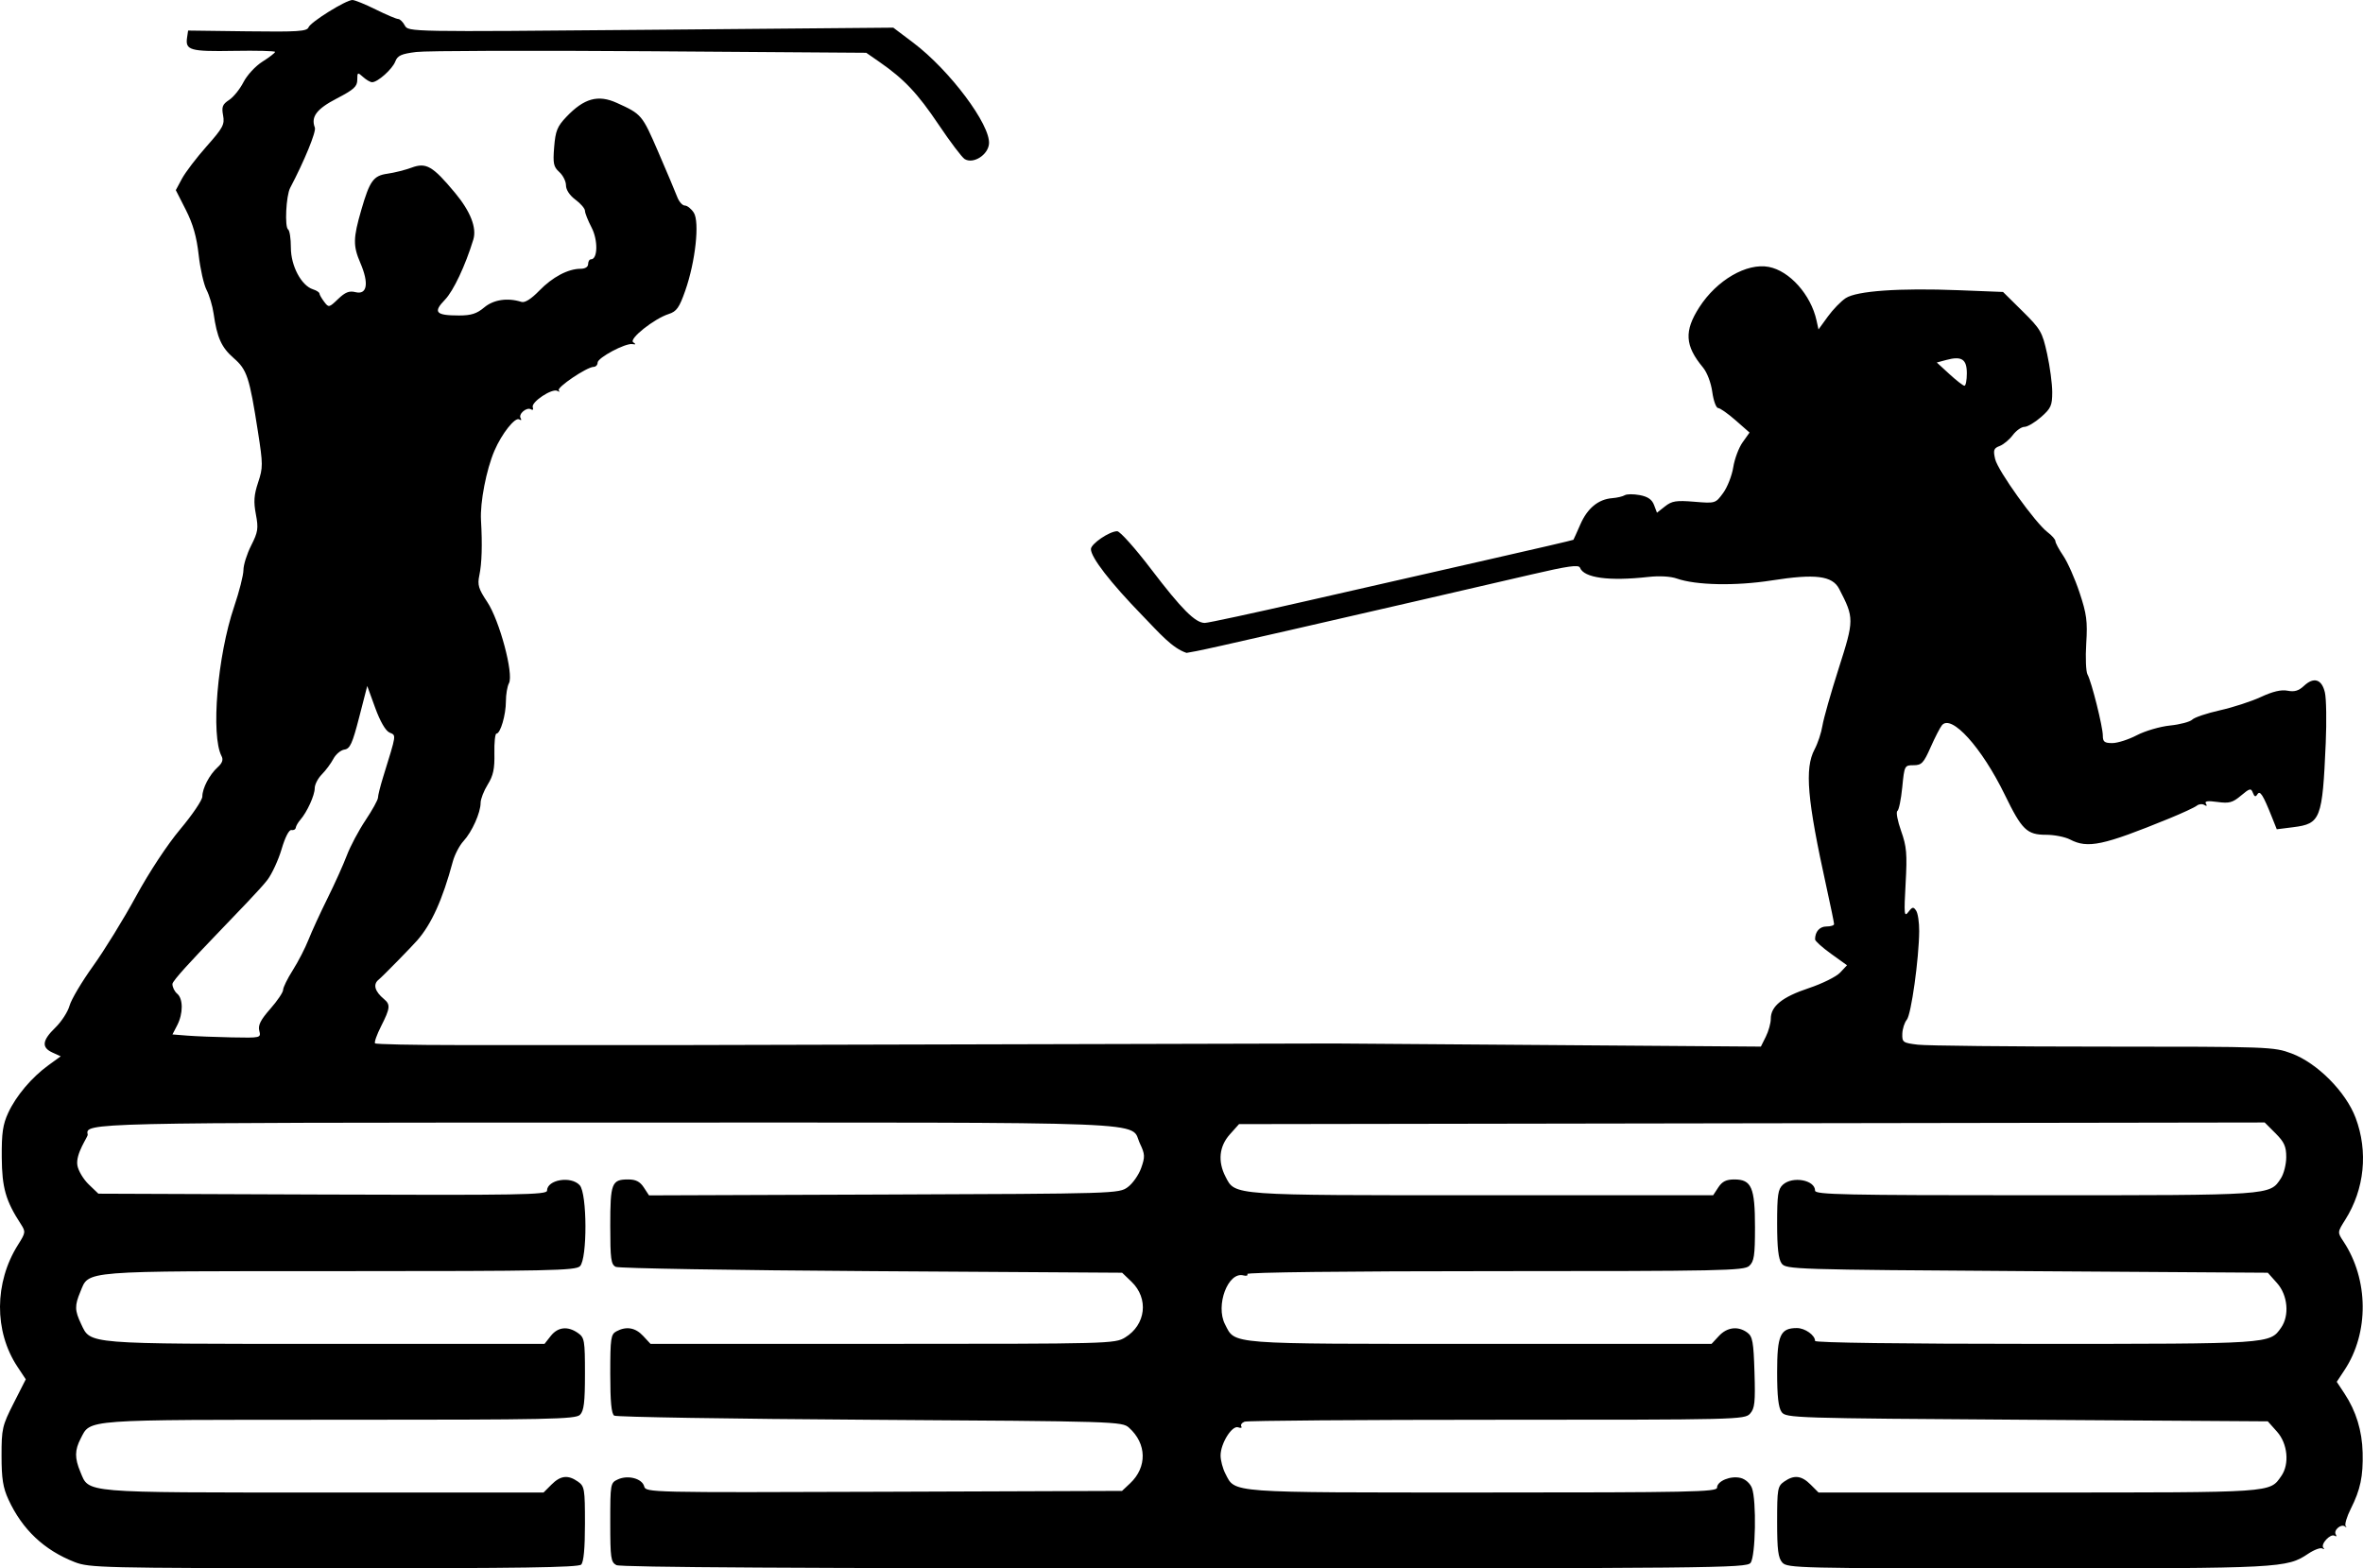 <?xml version="1.0" encoding="UTF-8"?>
<svg xmlns="http://www.w3.org/2000/svg" xmlns:xlink="http://www.w3.org/1999/xlink" width="457.200mm" height="303.472mm" viewBox="100.65 -368.901 457.2 303.472">
    <path style="stroke:none;fill:#000000;fill-rule:evenodd" d="M330.225,-242.571C333.002,-243.065,330.767,-242.479,375.05,-252.675C382.116,-254.303,391.98,-256.583,396.969,-257.744C404.007,-259.381,406.108,-259.676,406.343,-259.062C407.105,-257.077,411.971,-256.416,419.569,-257.266C421.699,-257.504,423.879,-257.383,425.075,-256.96C428.772,-255.652,436.474,-255.496,443.422,-256.588C451.89,-257.919,455.178,-257.508,456.498,-254.957C459.416,-249.314,459.414,-248.98,456.41,-239.579C454.891,-234.823,453.473,-229.83,453.26,-228.484C453.047,-227.138,452.364,-225.077,451.742,-223.904C449.784,-220.211,450.3,-214.216,454.034,-197.28C454.85,-193.578,455.515,-190.343,455.512,-190.091C455.509,-189.839,454.848,-189.632,454.042,-189.632C452.718,-189.632,451.835,-188.633,451.835,-187.134C451.835,-186.824,453.226,-185.572,454.926,-184.35L458.017,-182.13L456.675,-180.702C455.937,-179.917,453.209,-178.566,450.612,-177.701C445.485,-175.994,443.27,-174.211,443.27,-171.79C443.27,-170.938,442.837,-169.375,442.309,-168.316L441.349,-166.39L358.739,-166.994L233.715,-166.688L189.221,-166.688C180.602,-166.688,173.4,-166.839,173.215,-167.024C173.03,-167.209,173.558,-168.701,174.388,-170.34C176.153,-173.826,176.227,-174.524,174.945,-175.588C173.169,-177.062,172.782,-178.425,173.885,-179.32C174.752,-180.022,180.333,-185.754,181.356,-186.919C184.137,-190.086,186.272,-194.808,188.255,-202.175C188.617,-203.521,189.549,-205.311,190.326,-206.152C191.974,-207.936,193.64,-211.657,193.64,-213.555C193.64,-214.283,194.258,-215.875,195.014,-217.093C196.089,-218.825,196.37,-220.137,196.307,-223.13C196.263,-225.234,196.444,-226.954,196.709,-226.954C197.474,-226.954,198.534,-230.584,198.534,-233.204C198.534,-234.522,198.801,-236.098,199.126,-236.705C200.077,-238.483,197.301,-248.862,194.919,-252.433C193.237,-254.954,193.005,-255.729,193.389,-257.546C193.882,-259.88,193.991,-263.486,193.714,-268.253C193.516,-271.681,194.743,-278.028,196.312,-281.681C197.735,-284.996,200.31,-288.248,201.116,-287.749C201.489,-287.519,201.609,-287.618,201.389,-287.974C200.888,-288.785,202.554,-290.208,203.395,-289.689C203.744,-289.473,203.895,-289.655,203.731,-290.095C203.36,-291.095,207.494,-293.84,208.501,-293.262C208.908,-293.028,209.028,-293.071,208.767,-293.358C208.272,-293.902,214.177,-297.89,215.513,-297.914C215.934,-297.921,216.278,-298.292,216.278,-298.737C216.278,-299.686,221.667,-302.555,223.008,-302.32C223.684,-302.202,223.726,-302.295,223.167,-302.676C222.256,-303.297,227.195,-307.229,230.033,-308.142C231.563,-308.634,232.081,-309.365,233.236,-312.659C235.205,-318.274,236.044,-325.958,234.883,-327.755C234.393,-328.512,233.613,-329.131,233.149,-329.131C232.685,-329.131,232.02,-329.888,231.672,-330.814C231.324,-331.739,229.669,-335.663,227.995,-339.532C224.887,-346.713,224.805,-346.809,220.008,-348.988C216.369,-350.64,213.668,-349.895,210.234,-346.291C208.475,-344.444,208.123,-343.575,207.871,-340.45C207.613,-337.271,207.747,-336.623,208.866,-335.614C209.578,-334.973,210.159,-333.811,210.159,-333.032C210.159,-332.167,210.875,-331.086,211.995,-330.258C213.004,-329.512,213.83,-328.548,213.83,-328.117C213.83,-327.686,214.405,-326.232,215.107,-324.885C216.378,-322.447,216.316,-318.73,215.005,-318.73C214.696,-318.73,214.442,-318.317,214.442,-317.812C214.442,-317.254,213.873,-316.895,212.987,-316.895C210.569,-316.895,207.541,-315.291,204.986,-312.656C203.427,-311.049,202.204,-310.276,201.549,-310.484C198.869,-311.335,196.141,-310.93,194.339,-309.414C192.905,-308.207,191.812,-307.858,189.469,-307.858C184.945,-307.858,184.389,-308.481,186.744,-310.911C188.375,-312.594,190.689,-317.501,192.23,-322.547C192.923,-324.816,191.679,-327.994,188.694,-331.582C184.365,-336.784,183.111,-337.511,180.281,-336.463C179.047,-336.006,176.94,-335.477,175.598,-335.288C172.896,-334.906,172.186,-333.919,170.549,-328.264C168.969,-322.808,168.943,-321.345,170.369,-318.03C172.075,-314.066,171.694,-311.803,169.419,-312.374C168.224,-312.674,167.446,-312.365,166.066,-311.043C164.314,-309.365,164.247,-309.351,163.372,-310.508C162.879,-311.16,162.466,-311.882,162.455,-312.111C162.445,-312.341,161.882,-312.705,161.205,-312.92C158.954,-313.634,156.929,-317.451,156.929,-320.977C156.929,-322.73,156.692,-324.311,156.401,-324.491C155.701,-324.924,155.994,-331.027,156.788,-332.534C159.541,-337.764,161.866,-343.437,161.57,-344.206C160.765,-346.306,161.909,-347.823,165.831,-349.856C169.116,-351.56,169.778,-352.164,169.778,-353.46C169.778,-354.931,169.841,-354.961,170.897,-354.005C171.512,-353.449,172.301,-352.993,172.65,-352.993C173.735,-352.993,176.573,-355.532,177.132,-357.002C177.57,-358.153,178.293,-358.482,181.182,-358.842C183.116,-359.084,203.499,-359.148,226.477,-358.984L268.254,-358.687L270.785,-356.932C275.57,-353.617,278.194,-350.839,282.259,-344.784C284.5,-341.447,286.768,-338.449,287.299,-338.123C288.947,-337.11,291.81,-338.902,292.003,-341.066C292.329,-344.734,284.404,-355.318,277.347,-360.639L273.485,-363.551L226.563,-363.138C179.699,-362.725,179.641,-362.726,178.971,-363.977C178.602,-364.666,178.02,-365.23,177.676,-365.23C177.333,-365.23,175.387,-366.056,173.352,-367.065C171.317,-368.075,169.287,-368.901,168.841,-368.901C167.581,-368.901,160.742,-364.644,160.346,-363.614C160.047,-362.833,158.258,-362.716,148.519,-362.842L137.045,-362.989L136.84,-361.592C136.487,-359.183,137.469,-358.908,145.892,-359.057C150.28,-359.134,153.87,-359.043,153.87,-358.856C153.87,-358.668,152.775,-357.823,151.435,-356.978C150.078,-356.121,148.45,-354.362,147.757,-353.002C147.072,-351.661,145.822,-350.111,144.978,-349.558C143.694,-348.717,143.504,-348.23,143.814,-346.577C144.145,-344.812,143.806,-344.175,140.614,-340.575C138.651,-338.36,136.51,-335.549,135.856,-334.329L134.667,-332.11L136.603,-328.299C137.988,-325.573,138.694,-323.096,139.086,-319.597C139.387,-316.906,140.076,-313.85,140.616,-312.805C141.156,-311.76,141.769,-309.706,141.977,-308.24C142.638,-303.581,143.498,-301.67,145.855,-299.62C148.443,-297.37,148.906,-295.965,150.558,-285.366C151.543,-279.05,151.545,-278.42,150.591,-275.548C149.786,-273.125,149.695,-271.83,150.157,-269.393C150.676,-266.656,150.573,-265.97,149.247,-263.352C148.425,-261.727,147.752,-259.594,147.752,-258.611C147.752,-257.629,146.943,-254.44,145.954,-251.526C142.713,-241.977,141.419,-226.592,143.519,-222.595C143.885,-221.9,143.661,-221.258,142.775,-220.455C141.18,-219.012,139.798,-216.375,139.798,-214.774C139.798,-214.099,137.882,-211.263,135.541,-208.472C133.024,-205.473,129.513,-200.147,126.952,-195.445C124.57,-191.07,120.839,-185.013,118.662,-181.984C116.485,-178.956,114.436,-175.504,114.108,-174.315C113.781,-173.125,112.544,-171.213,111.359,-170.065C108.795,-167.58,108.639,-166.225,110.803,-165.239L112.4,-164.512L110.038,-162.799C106.774,-160.431,103.763,-156.869,102.235,-153.565C101.196,-151.321,100.955,-149.652,100.99,-144.968C101.035,-139.073,101.751,-136.56,104.664,-132.075C105.644,-130.567,105.622,-130.397,104.143,-128.054C99.533,-120.751,99.481,-111.313,104.015,-104.463L105.637,-102.011L103.292,-97.39C101.082,-93.036,100.946,-92.447,100.949,-87.206C100.952,-82.789,101.227,-81.047,102.285,-78.752C104.957,-72.953,109.185,-68.959,115.095,-66.651C117.933,-65.543,120.358,-65.485,165.22,-65.458C201.102,-65.436,212.537,-65.604,213.096,-66.163C213.584,-66.651,213.83,-69.31,213.83,-74.082C213.83,-80.814,213.745,-81.328,212.471,-82.22C210.547,-83.567,209.113,-83.406,207.35,-81.643L205.821,-80.113L163.296,-80.113C116.118,-80.113,117.929,-79.959,116.194,-84.111C115.083,-86.771,115.097,-88.299,116.253,-90.534C118.211,-94.322,116.332,-94.185,166.339,-94.185C206.949,-94.185,212.012,-94.29,212.869,-95.147C213.63,-95.908,213.83,-97.557,213.83,-103.066C213.83,-109.562,213.74,-110.087,212.471,-110.976C210.499,-112.357,208.585,-112.147,207.209,-110.399L206.006,-108.87L163.705,-108.87C116.886,-108.87,118.222,-108.761,116.348,-112.711C115.099,-115.341,115.077,-116.269,116.194,-118.944C117.936,-123.113,115.792,-122.942,166.339,-122.942C206.949,-122.942,212.012,-123.046,212.869,-123.903C214.302,-125.337,214.261,-137.972,212.818,-139.566C211.139,-141.421,206.488,-140.645,206.488,-138.51C206.488,-137.714,201.13,-137.622,163.088,-137.767L119.687,-137.932L117.819,-139.722C116.792,-140.706,115.804,-142.358,115.624,-143.393C115.225,-145.68,117.703,-148.961,117.619,-149.354C117.121,-151.682,117.042,-151.68,218.603,-151.689C327.26,-151.699,319.126,-152.022,321.215,-147.62C322.19,-145.566,322.215,-145.067,321.451,-142.906C320.981,-141.577,319.819,-139.914,318.869,-139.211C317.158,-137.944,316.711,-137.93,271.682,-137.767L226.223,-137.603L225.213,-139.144C224.474,-140.272,223.666,-140.685,222.198,-140.685C218.996,-140.685,218.725,-139.989,218.725,-131.757C218.725,-125.259,218.863,-124.229,219.796,-123.772C220.385,-123.484,242.668,-123.11,269.315,-122.942L317.763,-122.636L319.572,-120.902C322.954,-117.662,322.372,-112.568,318.339,-110.109C316.356,-108.9,315.369,-108.874,271.413,-108.872L226.513,-108.87L225.096,-110.399C223.588,-112.026,221.839,-112.328,219.909,-111.295C218.836,-110.721,218.725,-109.95,218.725,-103.072C218.725,-97.671,218.946,-95.339,219.49,-94.986C219.911,-94.714,242.183,-94.354,268.985,-94.185C316.626,-93.886,317.746,-93.852,319.087,-92.656C322.545,-89.572,322.637,-85.016,319.306,-81.886L317.745,-80.419L271.674,-80.255C226.259,-80.093,225.599,-80.108,225.288,-81.298C224.892,-82.815,222.164,-83.542,220.21,-82.651C218.754,-81.988,218.725,-81.828,218.725,-74.335C218.725,-67.409,218.836,-66.637,219.909,-66.062C220.712,-65.633,256.041,-65.429,329.819,-65.429C432.651,-65.429,438.59,-65.487,439.359,-66.5C440.33,-67.779,440.525,-78.594,439.62,-80.974C439.278,-81.875,438.36,-82.695,437.434,-82.927C435.501,-83.412,432.868,-82.327,432.868,-81.044C432.868,-80.219,427.71,-80.113,387.562,-80.113C337.843,-80.113,339.696,-79.977,337.738,-83.764C337.227,-84.751,336.811,-86.33,336.812,-87.272C336.815,-89.626,339.043,-93.175,340.232,-92.719C340.74,-92.524,341.006,-92.607,340.822,-92.905C340.638,-93.202,340.922,-93.612,341.452,-93.815C341.983,-94.019,363.964,-94.185,390.301,-94.185C436.817,-94.185,438.216,-94.219,439.253,-95.365C440.164,-96.372,440.291,-97.546,440.113,-103.37C439.933,-109.277,439.745,-110.311,438.717,-111.061C436.932,-112.365,434.813,-112.109,433.228,-110.399L431.81,-108.87L387.033,-108.87C337.708,-108.87,339.705,-108.717,337.671,-112.651C335.778,-116.312,338.255,-122.895,341.233,-122.116C341.83,-121.96,342.164,-122.082,341.975,-122.387C341.771,-122.717,361.148,-122.942,389.802,-122.942C433.767,-122.942,438.07,-123.03,439.092,-123.954C440.042,-124.814,440.21,-125.947,440.21,-131.466C440.21,-139.14,439.541,-140.685,436.213,-140.685C434.656,-140.685,433.864,-140.294,433.118,-139.156L432.116,-137.626L387.502,-137.626C338.616,-137.626,339.665,-137.55,337.768,-141.218C336.242,-144.17,336.537,-147.091,338.595,-149.394L340.38,-151.392L439.604,-151.551L538.828,-151.709L540.913,-149.623C542.614,-147.923,542.999,-147.07,542.999,-145.008C542.999,-143.616,542.53,-141.761,541.956,-140.886C539.795,-137.587,540.36,-137.626,494.378,-137.626C457.424,-137.626,451.835,-137.744,451.835,-138.522C451.835,-140.58,447.501,-141.382,445.612,-139.672C444.662,-138.812,444.493,-137.679,444.493,-132.141C444.493,-127.479,444.74,-125.285,445.361,-124.435C446.204,-123.282,447.593,-123.239,492.829,-122.942L539.429,-122.636L541.214,-120.638C543.298,-118.305,543.657,-114.364,542.002,-112C539.794,-108.848,540.116,-108.87,494.378,-108.87C468.606,-108.87,451.835,-109.094,451.835,-109.438C451.835,-110.548,449.888,-111.929,448.322,-111.929C445.106,-111.929,444.493,-110.562,444.493,-103.385C444.493,-98.722,444.74,-96.529,445.362,-95.679C446.204,-94.526,447.593,-94.482,492.829,-94.185L539.429,-93.88L541.214,-91.881C543.278,-89.572,543.661,-85.613,542.044,-83.305C539.753,-80.034,540.919,-80.113,495.028,-80.113L452.503,-80.113L450.973,-81.643C449.21,-83.406,447.777,-83.567,445.853,-82.22C444.587,-81.333,444.493,-80.801,444.493,-74.467C444.493,-68.998,444.692,-67.448,445.506,-66.548C446.47,-65.483,448.745,-65.429,492.958,-65.429C541.943,-65.429,543.115,-65.49,547.231,-68.254C548.381,-69.026,549.62,-69.488,549.985,-69.281C550.349,-69.073,550.44,-69.132,550.187,-69.411C549.57,-70.092,551.56,-72.235,552.353,-71.744C552.697,-71.532,552.801,-71.645,552.584,-71.995C552.083,-72.806,553.634,-74.136,554.375,-73.531C554.68,-73.281,554.736,-73.317,554.499,-73.61C554.261,-73.904,554.709,-75.418,555.494,-76.975C557.347,-80.654,557.892,-83.242,557.78,-87.831C557.676,-92.058,556.51,-95.864,554.286,-99.233L552.771,-101.527L554.286,-103.822C559.043,-111.029,558.952,-121.326,554.065,-128.693C552.889,-130.467,552.889,-130.467,554.42,-132.893C558.142,-138.789,558.881,-146.077,556.419,-152.616C554.526,-157.645,548.99,-163.212,544.047,-165.059C540.58,-166.355,539.823,-166.382,507.643,-166.388C489.568,-166.391,473.403,-166.558,471.72,-166.761C468.836,-167.107,468.664,-167.228,468.714,-168.867C468.744,-169.823,469.137,-171.05,469.588,-171.594C470.435,-172.615,471.933,-183.333,471.98,-188.714C471.995,-190.397,471.731,-192.187,471.393,-192.691C470.861,-193.486,470.659,-193.452,469.881,-192.433C469.081,-191.385,469.024,-191.985,469.354,-197.939C469.674,-203.719,469.555,-205.097,468.476,-208.134C467.79,-210.066,467.466,-211.793,467.756,-211.972C468.046,-212.151,468.473,-214.219,468.704,-216.567C469.118,-220.767,469.154,-220.836,470.889,-220.836C472.446,-220.836,472.834,-221.244,474.189,-224.307C475.033,-226.217,476.021,-228.137,476.384,-228.574C478.213,-230.778,484.086,-224.277,488.548,-215.11C491.859,-208.309,492.824,-207.375,496.545,-207.375C498.126,-207.375,500.207,-206.964,501.171,-206.462C504.605,-204.671,507.533,-205.292,520.361,-210.534C522.885,-211.565,525.282,-212.677,525.688,-213.004C526.094,-213.331,526.756,-213.395,527.159,-213.146C527.62,-212.861,527.732,-212.952,527.46,-213.392C527.15,-213.895,527.775,-213.989,529.688,-213.726C531.962,-213.415,532.622,-213.593,534.243,-214.957C535.938,-216.384,536.181,-216.441,536.543,-215.499C536.841,-214.721,537.069,-214.644,537.416,-215.205C537.924,-216.027,538.501,-215.124,540.22,-210.815L541.167,-208.442L544.378,-208.847C549.652,-209.513,549.998,-210.411,550.64,-225.119C550.824,-229.325,550.752,-233.729,550.48,-234.905C549.883,-237.492,548.331,-237.979,546.417,-236.181C545.411,-235.236,544.575,-234.99,543.259,-235.252C542.035,-235.496,540.407,-235.115,538.105,-234.045C536.254,-233.185,532.682,-232.023,530.168,-231.462C527.654,-230.901,525.245,-230.09,524.815,-229.66C524.385,-229.23,522.45,-228.716,520.515,-228.518C518.579,-228.32,515.688,-227.474,514.09,-226.639C512.491,-225.803,510.357,-225.119,509.348,-225.119C507.832,-225.119,507.513,-225.368,507.513,-226.551C507.513,-228.278,505.331,-236.989,504.548,-238.389C504.241,-238.938,504.13,-241.642,504.302,-244.399C504.571,-248.707,504.388,-250.091,502.999,-254.262C502.11,-256.931,500.697,-260.124,499.859,-261.357C499.021,-262.591,498.335,-263.867,498.335,-264.193C498.335,-264.519,497.661,-265.291,496.838,-265.908C494.48,-267.675,487.195,-277.828,486.678,-280.068C486.275,-281.813,486.395,-282.163,487.548,-282.601C488.284,-282.881,489.425,-283.828,490.085,-284.706C490.744,-285.584,491.759,-286.303,492.341,-286.303C492.922,-286.303,494.371,-287.157,495.561,-288.202C497.469,-289.877,497.723,-290.444,497.723,-293.021C497.723,-294.628,497.276,-297.972,496.73,-300.453C495.801,-304.668,495.49,-305.207,491.97,-308.686L488.203,-312.409L479.656,-312.746C468.166,-313.198,459.903,-312.62,457.759,-311.213C456.843,-310.612,455.285,-309.003,454.296,-307.639L452.499,-305.157L452.117,-306.896C451.025,-311.876,446.895,-316.503,442.868,-317.259C438.599,-318.06,432.824,-314.707,429.449,-309.467C426.474,-304.85,426.643,-302.012,430.145,-297.8C430.945,-296.838,431.701,-294.85,431.947,-293.058C432.18,-291.362,432.69,-289.962,433.079,-289.948C433.468,-289.933,434.995,-288.86,436.472,-287.562L439.159,-285.203L437.814,-283.314C437.074,-282.275,436.259,-280.101,436.003,-278.483C435.748,-276.865,434.869,-274.627,434.05,-273.51C432.567,-271.486,432.549,-271.481,428.466,-271.817C424.973,-272.104,424.14,-271.973,422.808,-270.925L421.246,-269.696L420.677,-271.193C420.274,-272.254,419.469,-272.809,417.912,-273.101C416.704,-273.328,415.4,-273.318,415.014,-273.079C414.628,-272.841,413.532,-272.584,412.578,-272.509C409.894,-272.298,407.786,-270.561,406.423,-267.437C405.738,-265.867,405.133,-264.526,405.079,-264.456C405.025,-264.386,397.558,-262.648,388.486,-260.593C379.413,-258.537,363.645,-254.946,353.444,-252.612C343.244,-250.278,334.386,-248.369,333.76,-248.369C331.921,-248.369,329.3,-250.995,323.361,-258.787C320.291,-262.816,317.344,-266.112,316.812,-266.112C315.315,-266.112,311.724,-263.672,311.724,-262.654C311.724,-261.04,315.495,-256.171,321.673,-249.808C324.988,-246.393,327.423,-243.502,330.225,-242.571zM481.199,-296.664C481.199,-299.407,480.206,-300.053,477.222,-299.251L475.387,-298.758L477.834,-296.511C479.18,-295.275,480.488,-294.262,480.74,-294.26C480.992,-294.259,481.199,-295.34,481.199,-296.664zM150.815,-169.467C150.549,-170.526,151.071,-171.563,152.945,-173.691C154.31,-175.242,155.427,-176.896,155.427,-177.368C155.427,-177.839,156.273,-179.56,157.308,-181.191C158.343,-182.823,159.705,-185.466,160.335,-187.065C160.966,-188.664,162.621,-192.27,164.015,-195.079C165.409,-197.887,167.093,-201.626,167.759,-203.388C168.424,-205.15,170.051,-208.213,171.375,-210.195C172.699,-212.177,173.782,-214.141,173.782,-214.558C173.782,-214.975,174.218,-216.73,174.752,-218.458C177.424,-227.107,177.344,-226.553,176.005,-227.161C175.243,-227.507,174.199,-229.315,173.243,-231.944L171.706,-236.17L170.144,-230.108C168.83,-225.013,168.376,-224.017,167.291,-223.862C166.582,-223.761,165.618,-222.952,165.15,-222.064C164.681,-221.177,163.679,-219.827,162.922,-219.064C162.165,-218.302,161.545,-217.101,161.545,-216.396C161.545,-215.021,160.07,-211.78,158.762,-210.28C158.321,-209.775,157.924,-209.087,157.877,-208.75C157.831,-208.414,157.451,-208.207,157.032,-208.292C156.576,-208.383,155.817,-206.908,155.142,-204.621C154.521,-202.517,153.285,-199.833,152.396,-198.655C149.884,-195.329,134.012,-179.757,134.012,-178.498C134.012,-177.889,134.425,-177.048,134.93,-176.629C136.105,-175.653,136.106,-172.784,134.932,-170.513L134.016,-168.742L136.92,-168.513C138.518,-168.387,142.377,-168.234,145.496,-168.173C151.127,-168.064,151.165,-168.073,150.815,-169.467z"/>
</svg>
